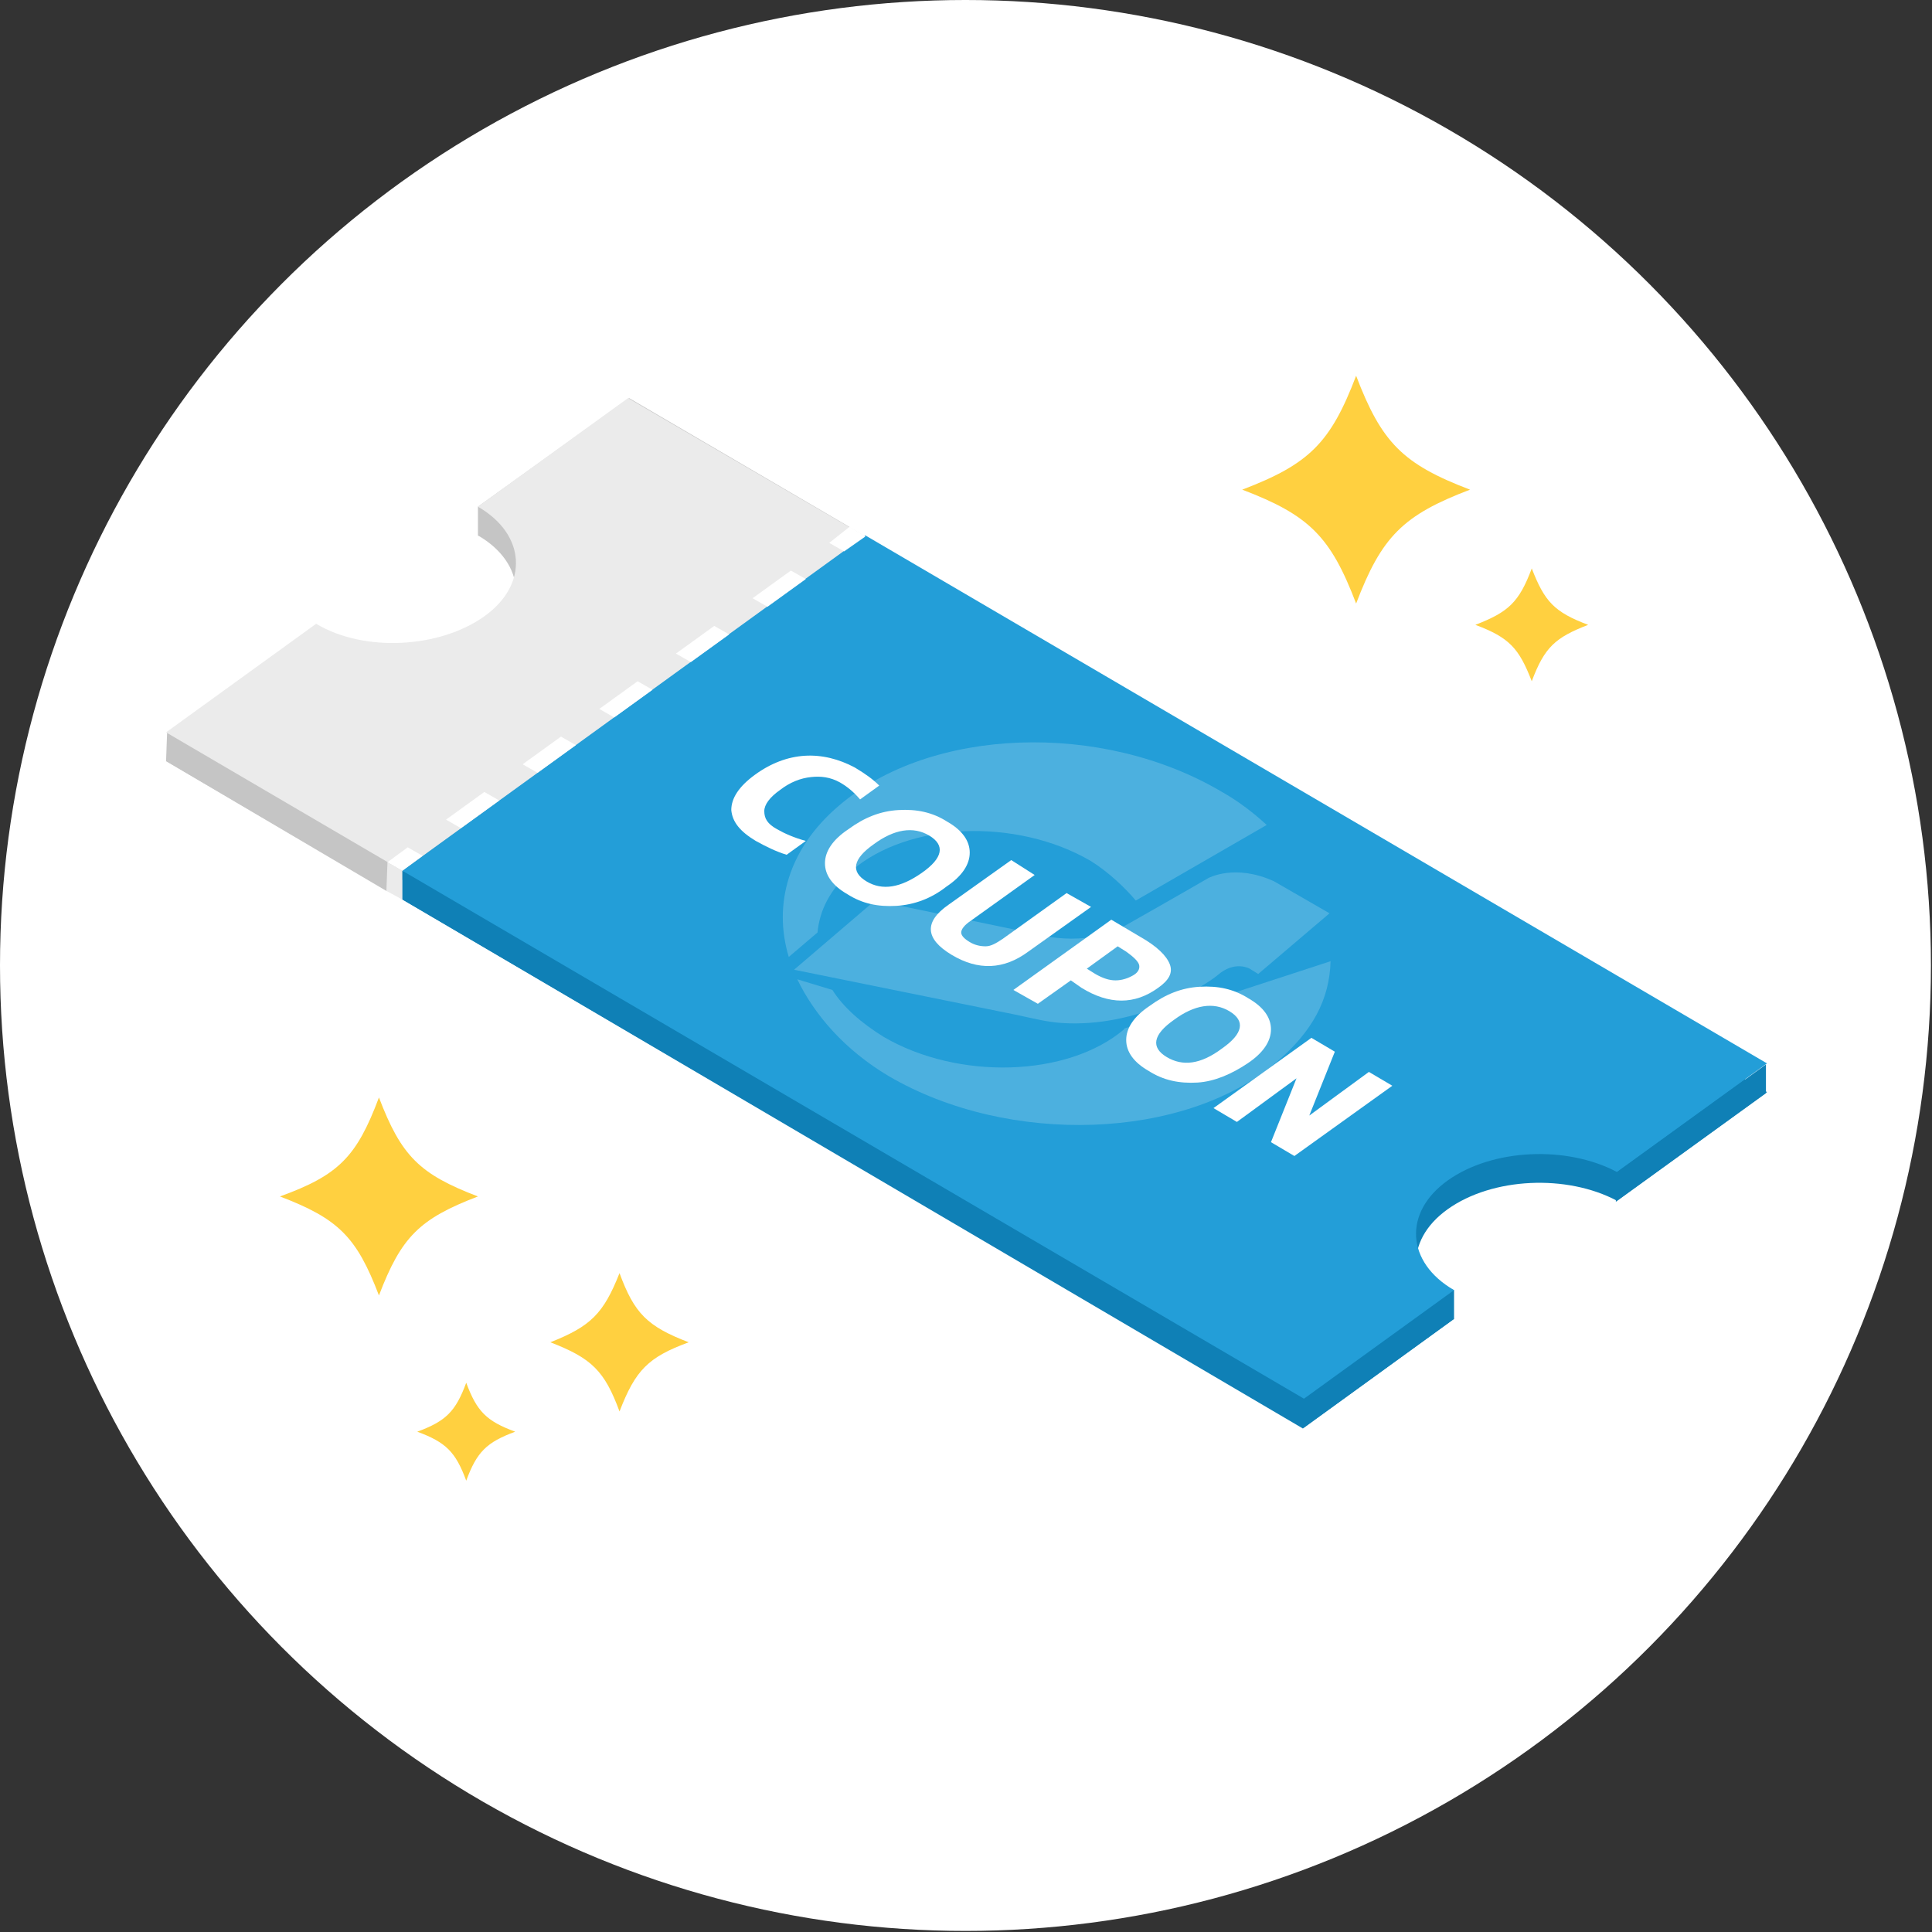 <?xml version="1.0" encoding="utf-8"?>
<!-- Generator: Adobe Illustrator 27.2.0, SVG Export Plug-In . SVG Version: 6.00 Build 0)  -->
<svg version="1.1" xmlns="http://www.w3.org/2000/svg" xmlns:xlink="http://www.w3.org/1999/xlink" x="0px" y="0px"
	 viewBox="0 0 181.5 181.5" style="enable-background:new 0 0 181.5 181.5;" xml:space="preserve">
<rect x="0" y="0" width="181.5" height="181.5" fill="#333333" stroke="none"/>
<style type="text/css">
	.st0{opacity:0.3;fill:url(#);}
	.st1{opacity:0.3;fill:#086696;}
	.st2{fill:#EEEEEE;}
	.st3{fill:#FFFFFF;stroke:#086696;stroke-miterlimit:10;}
	.st4{fill:#2A424B;}
	.st5{fill:#EFA3A7;}
	.st6{fill:#F8C2BF;}
	.st7{fill:#EAF0F0;}
	.st8{fill:#165B9D;}
	.st9{fill:#004594;}
	.st10{fill:#FFFFFF;}
	.st11{fill:#BED3D4;}
	.st12{fill:#7A9DD4;}
	.st13{fill:#A2BBE1;}
	.st14{fill:#004376;}
	.st15{fill:#3E77AE;}
	.st16{fill:#BDCACF;}
	.st17{fill:#DFE3E5;}
	.st18{fill:#A6B5BA;}
	.st19{fill:#E0D3C0;}
	.st20{fill:#966F59;}
	.st21{fill:#CD987A;}
	.st22{fill:#75AAF6;stroke:#785131;stroke-linejoin:round;stroke-miterlimit:10;}
	.st23{fill:none;stroke:#785131;stroke-linejoin:round;stroke-miterlimit:10;}
	.st24{opacity:0.41;fill:#808080;}
	.st25{clip-path:url(#SVGID_00000016775021233525056690000016223916611636066728_);fill:#BDCACF;}
	
		.st26{clip-path:url(#SVGID_00000016775021233525056690000016223916611636066728_);fill:#75AAF6;stroke:#785131;stroke-linejoin:round;stroke-miterlimit:10;}
	
		.st27{clip-path:url(#SVGID_00000016775021233525056690000016223916611636066728_);fill:none;stroke:#785131;stroke-linejoin:round;stroke-miterlimit:10;}
	.st28{clip-path:url(#SVGID_00000016775021233525056690000016223916611636066728_);}
	.st29{fill:#DFE5E7;}
	.st30{clip-path:url(#SVGID_00000016775021233525056690000016223916611636066728_);fill:#F1F1F1;}
	.st31{clip-path:url(#SVGID_00000016775021233525056690000016223916611636066728_);fill:#B5B5B6;}
	.st32{clip-path:url(#SVGID_00000016775021233525056690000016223916611636066728_);fill:#C9CACA;}
	.st33{clip-path:url(#SVGID_00000016775021233525056690000016223916611636066728_);fill:#CCCCCC;}
	.st34{clip-path:url(#SVGID_00000016775021233525056690000016223916611636066728_);fill:#A6B5BA;}
	.st35{opacity:0.41;clip-path:url(#SVGID_00000016775021233525056690000016223916611636066728_);fill:#808080;}
	.st36{fill:#C8BDAC;}
	.st37{fill:#75AAF6;}
	.st38{fill:#666666;}
	.st39{fill:#785131;}
	.st40{fill:#B2947F;}
	.st41{fill:#D2AE94;}
	.st42{fill:#927968;}
	.st43{fill:#906F4D;}
	.st44{fill:#7F6142;}
	.st45{fill:#CDD4D7;}
	.st46{fill:#98A5A8;}
	.st47{fill:#9C9C9E;}
	.st48{fill:#CCCCCC;}
	.st49{fill:#E6E6E6;}
	.st50{fill:#B3B3B3;}
	.st51{fill:#9F3C33;}
	.st52{fill:#C14F3F;}
	.st53{fill:#0097E0;}
	.st54{fill:#1684C2;}
	.st55{fill-rule:evenodd;clip-rule:evenodd;fill:#FFFFFF;}
	.st56{fill-rule:evenodd;clip-rule:evenodd;fill:#EFEFEF;}
	.st57{fill:#9D745D;}
	.st58{fill:#B0846A;}
	.st59{fill:#7E8815;}
	.st60{fill:#A9B81B;}
	.st61{fill:#643A1F;}
	.st62{fill:#DEE63E;}
	.st63{fill:#F9C3C0;}
	.st64{fill:#DAE6E7;}
	.st65{fill:#BFD4D5;}
	.st66{fill:#F0A4A8;}
	.st67{fill:#7A9ED5;}
	.st68{fill:#A3BCE2;}
	.st69{fill:#EBF1F1;}
	.st70{fill:#91B1B3;}
	.st71{fill:#F49895;}
	.st72{fill:#F6ABA8;}
	.st73{fill:#316EA9;}
	.st74{fill:#112C36;}
	.st75{fill:#FACDCB;}
	.st76{fill:#165B9E;}
	.st77{fill:#3E77AF;}
	.st78{fill:#F1CAC4;}
	.st79{fill:#8CBCB5;}
	.st80{fill:#508B82;}
	.st81{fill:#DEE9E9;}
	.st82{fill:#7B502C;}
	.st83{fill:#FCA167;}
	.st84{fill:#87B1C5;}
	.st85{fill:#7295A6;}
	.st86{fill:#A3CADD;}
	.st87{fill:#C8DFDC;}
	.st88{fill:#BFDAD6;}
	.st89{fill:#B6D4D0;}
	.st90{fill:#87BAB2;}
	.st91{fill:#DAE9E7;}
	.st92{fill:#EDF5F4;}
	.st93{fill:#DEECEA;}
	.st94{fill:#DFDFDF;stroke:#000000;stroke-width:0.5;stroke-miterlimit:10;}
	.st95{stroke:#000000;stroke-width:0.5;stroke-miterlimit:10;}
	.st96{fill:#EA5457;stroke:#FFFFFF;stroke-width:4.129;stroke-linecap:round;stroke-linejoin:round;stroke-miterlimit:10;}
	.st97{fill:#0075C2;stroke:#FFFFFF;stroke-width:4.129;stroke-linecap:round;stroke-linejoin:round;stroke-miterlimit:10;}
	.st98{fill:#B6B7B7;}
	.st99{fill:#DADAD9;}
	.st100{fill:#C6C5C6;}
	.st101{fill:#B1B1B1;}
	.st102{fill:#ECECEC;}
	.st103{enable-background:new    ;}
	.st104{fill:#E50012;}
	.st105{fill:#E43E51;}
	.st106{fill:#C30D23;}
	.st107{fill:#9E9E9F;}
	.st108{fill:#DBDCDC;}
	.st109{fill:#9FA0A0;}
	.st110{fill:#DCDDDD;}
	.st111{fill:#499937;}
	.st112{fill:#1C4F2A;}
	.st113{fill:#0075C2;}
	.st114{fill:#104171;}
	.st115{fill:#E6F0F4;}
	.st116{fill:none;stroke:#000000;stroke-width:2;stroke-miterlimit:10;}
	.st117{fill:none;stroke:#000000;stroke-miterlimit:10;}
	.st118{fill:#FFFFFF;stroke:#000000;stroke-miterlimit:10;}
	.st119{fill:#629BB2;}
	.st120{fill:#004595;}
	.st121{fill:#086696;}
	.st122{fill:#FF8300;}
	.st123{fill:url(#SVGID_00000117662864833430363500000018249577504753254333_);}
	.st124{opacity:0.2;}
	.st125{fill:none;stroke:#086696;stroke-miterlimit:10;}
	.st126{fill:#00ABEB;}
	.st127{fill:#00A4E4;}
	.st128{fill:url(#SVGID_00000138535432846481733400000010318893269133783453_);}
	.st129{fill:none;stroke:#FFFFFF;stroke-width:1.531;stroke-miterlimit:10;}
	.st130{fill:none;stroke:#FFFFFF;stroke-miterlimit:10;}
	.st131{fill:#136B95;}
	.st132{fill:#8BC6E7;}
	.st133{fill:#188DCE;}
	.st134{fill:#8C5750;}
	.st135{opacity:0.25;fill:#426189;}
	.st136{fill:#ACACAC;}
	.st137{fill:#30223D;}
	.st138{fill:#EBEBEB;}
	.st139{fill:#C5C5C5;}
	.st140{fill:#00486E;}
	.st141{fill:#EFAD41;}
	.st142{fill:#897E90;}
	.st143{fill:#7C6980;}
	.st144{fill:#BFB4C2;}
	.st145{fill:#A9CDE9;}
	.st146{fill:#4E3F55;}
	.st147{fill:#675B6B;}
	.st148{fill:#5780BB;}
	.st149{fill:#B12E22;}
	.st150{fill:#D18C5F;}
	.st151{fill:#A66454;}
	.st152{fill:#D53C30;}
	.st153{fill:#97223B;}
	.st154{fill-rule:evenodd;clip-rule:evenodd;fill:#188DCE;}
	.st155{fill:#22112C;}
	.st156{fill:#A32224;}
	.st157{fill:#CB392E;}
	.st158{fill:#E45D53;}
	.st159{fill:#D9D2D8;}
	.st160{fill:#80A249;}
	.st161{fill:#56884B;}
	.st162{fill:#BED15F;}
	.st163{fill:#81443D;}
	.st164{fill:#769ACF;}
	.st165{fill:#AC6F60;}
	.st166{fill:#BC765E;}
	.st167{fill:#D74F4D;}
	.st168{opacity:0.1;fill:#675B6B;}
	.st169{fill:#0F80B6;}
	.st170{fill:#239ED8;}
	.st171{opacity:0.19;}
	.st172{fill:#FFD040;}
</style>
<g id="レイヤー_3">
</g>
<g id="レイヤー_1">
	<g>
		<circle class="st10" cx="90.7" cy="90.7" r="90.7"/>
		<g>
			<g>
				<path class="st139" d="M81.3,53.1L37.8,84.5l-22.2-13l14.1-10.2c4.5,2.7,11.6,2.3,15.8-0.7c4.2-3,3.9-7.7-0.6-10.3L59.1,40
					L81.3,53.1z"/>
				<path class="st169" d="M136,113.6c-4.2,3-3.9,7.7,0.6,10.3l-14.1,10.2L37.8,84.5l43.5-31.5l84.7,49.6l-14.1,10.2
					C147.2,110.3,140.2,110.6,136,113.6z"/>
				<g>
					<polygon class="st10" points="79.3,54.5 77.9,53.6 79.8,52.2 81.3,53.1 					"/>
					<path class="st10" d="M43.3,80.5l-1.4-0.8l3.6-2.6l1.4,0.8L43.3,80.5z M50.5,75.3l-1.4-0.8l3.6-2.6l1.4,0.8L50.5,75.3z
						 M57.7,70.1l-1.4-0.8l3.6-2.6l1.4,0.8L57.7,70.1z M64.9,64.9l-1.4-0.8l3.6-2.6l1.4,0.8L64.9,64.9z M72.1,59.7l-1.4-0.8l3.6-2.6
						l1.4,0.8L72.1,59.7z"/>
					<polygon class="st10" points="37.8,84.5 36.3,83.7 38.3,82.3 39.7,83.1 					"/>
				</g>
				<polygon class="st139" points="15.6,71.5 15.7,68.8 55.1,70.3 36.3,83.7 				"/>
			</g>
			<polygon class="st139" points="44.9,50.3 44.9,47.6 59.1,37.4 79.8,49.5 58.5,56 			"/>
			<polygon class="st138" points="36.3,83.7 36.4,81 37.8,81.8 37.8,84.5 			"/>
			<polygon class="st169" points="37.8,81.8 37.8,84.5 122.4,134.2 136.6,123.9 136.6,121.2 			"/>
			<g>
				<path class="st138" d="M81.3,50.4L37.8,81.8l-22.2-13l14.1-10.2c4.5,2.7,11.6,2.3,15.8-0.7c4.2-3,3.9-7.7-0.6-10.3l14.1-10.2
					L81.3,50.4z"/>
				<path class="st170" d="M136,110.9c-4.2,3-3.9,7.7,0.6,10.3l-14.1,10.2L37.8,81.8l43.5-31.5l84.7,49.6l-14.1,10.2
					C147.2,107.6,140.2,107.9,136,110.9z"/>
				<g class="st171">
					<path class="st10" d="M106.7,84.6c-1-1.2-2.6-2.7-4.2-3.7c-7-4.1-17.2-3.7-22.5,0.9c-2,1.7-3,3.7-3.2,5.8l-2.7,2.3
						c-1.5-5,0-10.2,4.7-14.2c8.6-7.4,24.7-8,36-1.3c1.6,0.9,3,2,4.2,3.1L106.7,84.6z"/>
					<path class="st10" d="M105.7,96.6c-0.1,0-0.1,0.1-0.1,0.1c-5.3,4.5-15.6,4.8-22.6,0.7c-2.1-1.3-3.8-2.8-4.8-4.4l-3.3-1
						c1.6,3.3,4.4,6.6,8.6,9.1c11.3,6.6,27.8,6,36.4-1.3c3.4-2.9,5-5.9,5.1-9.5L105.7,96.6z"/>
					<path class="st10" d="M74.6,91.1l7.6-6.5l14.9,3.1c0,0,4.8,1.5,8.7-0.8c3.9-2.2,7.7-4.4,7.7-4.4s2.5-1.4,6.2,0.3l5.2,3
						l-6.7,5.7l-0.8-0.5c0,0-1.4-0.8-3,0.6c-1.2,1-7.5,5-14.7,4.5c-1.4-0.1-2.5-0.4-4.4-0.8L74.6,91.1z"/>
				</g>
				<g>
					<polygon class="st10" points="79.3,51.8 77.9,51 79.8,49.5 81.3,50.4 					"/>
					<path class="st10" d="M43.3,77.8L41.9,77l3.6-2.6l1.4,0.8L43.3,77.8z M50.5,72.6l-1.4-0.8l3.6-2.6l1.4,0.8L50.5,72.6z
						 M57.7,67.4l-1.4-0.8l3.6-2.6l1.4,0.8L57.7,67.4z M64.9,62.2l-1.4-0.8l3.6-2.6l1.4,0.8L64.9,62.2z M72.1,57l-1.4-0.8l3.6-2.6
						l1.4,0.8L72.1,57z"/>
					<polygon class="st10" points="37.8,81.8 36.4,81 38.3,79.6 39.7,80.4 					"/>
				</g>
				<g>
					<path class="st10" d="M73.3,74.2c-1,0.7-1.5,1.4-1.5,2c0,0.7,0.3,1.2,1.2,1.7c0.7,0.4,1.6,0.8,2.7,1.1l-1.8,1.3
						c-1-0.3-2-0.8-2.9-1.3c-1.5-0.9-2.2-1.8-2.3-2.9c0-1.1,0.7-2.2,2.2-3.3c1.5-1.1,3.1-1.7,4.7-1.8c1.6-0.1,3.2,0.3,4.7,1.1
						c1,0.6,1.7,1.1,2.3,1.7l-1.8,1.3c-0.6-0.7-1.2-1.2-1.9-1.6C78,73,77.1,72.9,76.2,73C75.2,73.1,74.2,73.5,73.3,74.2z"/>
					<path class="st10" d="M84.2,85.1c-1.7,0.1-3.2-0.2-4.6-1.1c-1.4-0.8-2.1-1.8-2.1-2.9c0-1.1,0.7-2.2,2.2-3.2
						c1.5-1.1,3-1.7,4.7-1.8c1.7-0.1,3.2,0.2,4.6,1.1c1.4,0.8,2.1,1.8,2.1,2.9c0,1.1-0.7,2.2-2.2,3.2C87.5,84.4,85.9,85,84.2,85.1z
						 M86.6,82c2-1.4,2.2-2.6,0.7-3.5c-1.5-0.9-3.3-0.6-5.2,0.8c-2,1.4-2.2,2.6-0.7,3.5C82.9,83.7,84.6,83.4,86.6,82z"/>
					<path class="st10" d="M97.2,82.2l-6,4.3c-0.6,0.4-0.9,0.8-0.9,1.1c0,0.3,0.3,0.6,0.8,0.9c0.5,0.3,1,0.4,1.5,0.4
						c0.5,0,1-0.3,1.6-0.7l6-4.3l2.3,1.3l-5.9,4.2c-2.3,1.7-4.7,1.8-7.2,0.3c-2.5-1.5-2.6-3.1-0.3-4.7l5.9-4.2L97.2,82.2z"/>
					<path class="st10" d="M100.6,92.1l-3.1,2.2l-2.3-1.3l9.2-6.6l2.7,1.6c1.6,0.9,2.5,1.8,2.8,2.6c0.3,0.8-0.1,1.5-1.1,2.2
						c-2.2,1.6-4.6,1.6-7.2,0L100.6,92.1z M102.1,91l0.8,0.5c0.7,0.4,1.3,0.6,1.9,0.6c0.6,0,1.2-0.2,1.7-0.5c0.5-0.3,0.6-0.7,0.5-1
						c-0.1-0.3-0.5-0.7-1.2-1.2l-0.8-0.5L102.1,91z"/>
					<path class="st10" d="M112.5,101.7c-1.7,0.1-3.2-0.2-4.6-1.1c-1.4-0.8-2.1-1.8-2.1-2.9c0-1.1,0.7-2.2,2.2-3.2
						c1.5-1.1,3-1.7,4.7-1.8c1.7-0.1,3.2,0.2,4.6,1.1c1.4,0.8,2.1,1.8,2.1,2.9c0,1.1-0.7,2.2-2.2,3.2S114.1,101.6,112.5,101.7z
						 M114.8,98.5c2-1.4,2.2-2.6,0.7-3.5c-1.5-0.9-3.3-0.6-5.2,0.8c-2,1.4-2.2,2.6-0.7,3.5C111.1,100.2,112.8,100,114.8,98.5z"/>
					<path class="st10" d="M114,104.1l9.2-6.6l2.2,1.3l-2.4,6l0,0l5.6-4.1l2.2,1.3l-9.2,6.6l-2.2-1.3l2.4-6l0,0l-5.6,4.1L114,104.1z
						"/>
				</g>
			</g>
			<polygon class="st169" points="151.8,110.2 151.8,112.9 165.9,102.7 165.9,100 			"/>
		</g>
		<path class="st172" d="M26.3,112.4c5.5,2.1,7.2,3.8,9.3,9.3c2.1-5.5,3.8-7.2,9.3-9.3c-5.5-2.1-7.2-3.8-9.3-9.3
			C33.5,108.7,31.8,110.4,26.3,112.4z"/>
		<path class="st172" d="M116.7,46c6.3,2.4,8.3,4.4,10.7,10.7c2.4-6.3,4.4-8.3,10.7-10.7c-6.3-2.4-8.3-4.4-10.7-10.7
			C125,41.6,123,43.6,116.7,46z"/>
		<path class="st172" d="M51.7,126.1c3.9,1.5,5.1,2.7,6.5,6.5c1.5-3.9,2.7-5.1,6.5-6.5c-3.9-1.5-5.1-2.7-6.5-6.5
			C56.7,123.4,55.5,124.6,51.7,126.1z"/>
		<path class="st172" d="M39.2,134.5c2.7,1,3.6,1.9,4.6,4.6c1-2.7,1.9-3.6,4.6-4.6c-2.7-1-3.6-1.9-4.6-4.6
			C42.8,132.6,41.9,133.5,39.2,134.5z"/>
		<path class="st172" d="M138.6,58.7c3.2,1.2,4.1,2.2,5.3,5.3c1.2-3.2,2.2-4.1,5.3-5.3c-3.2-1.2-4.1-2.2-5.3-5.3
			C142.7,56.6,141.7,57.5,138.6,58.7z"/>
	</g>
</g>
</svg>
